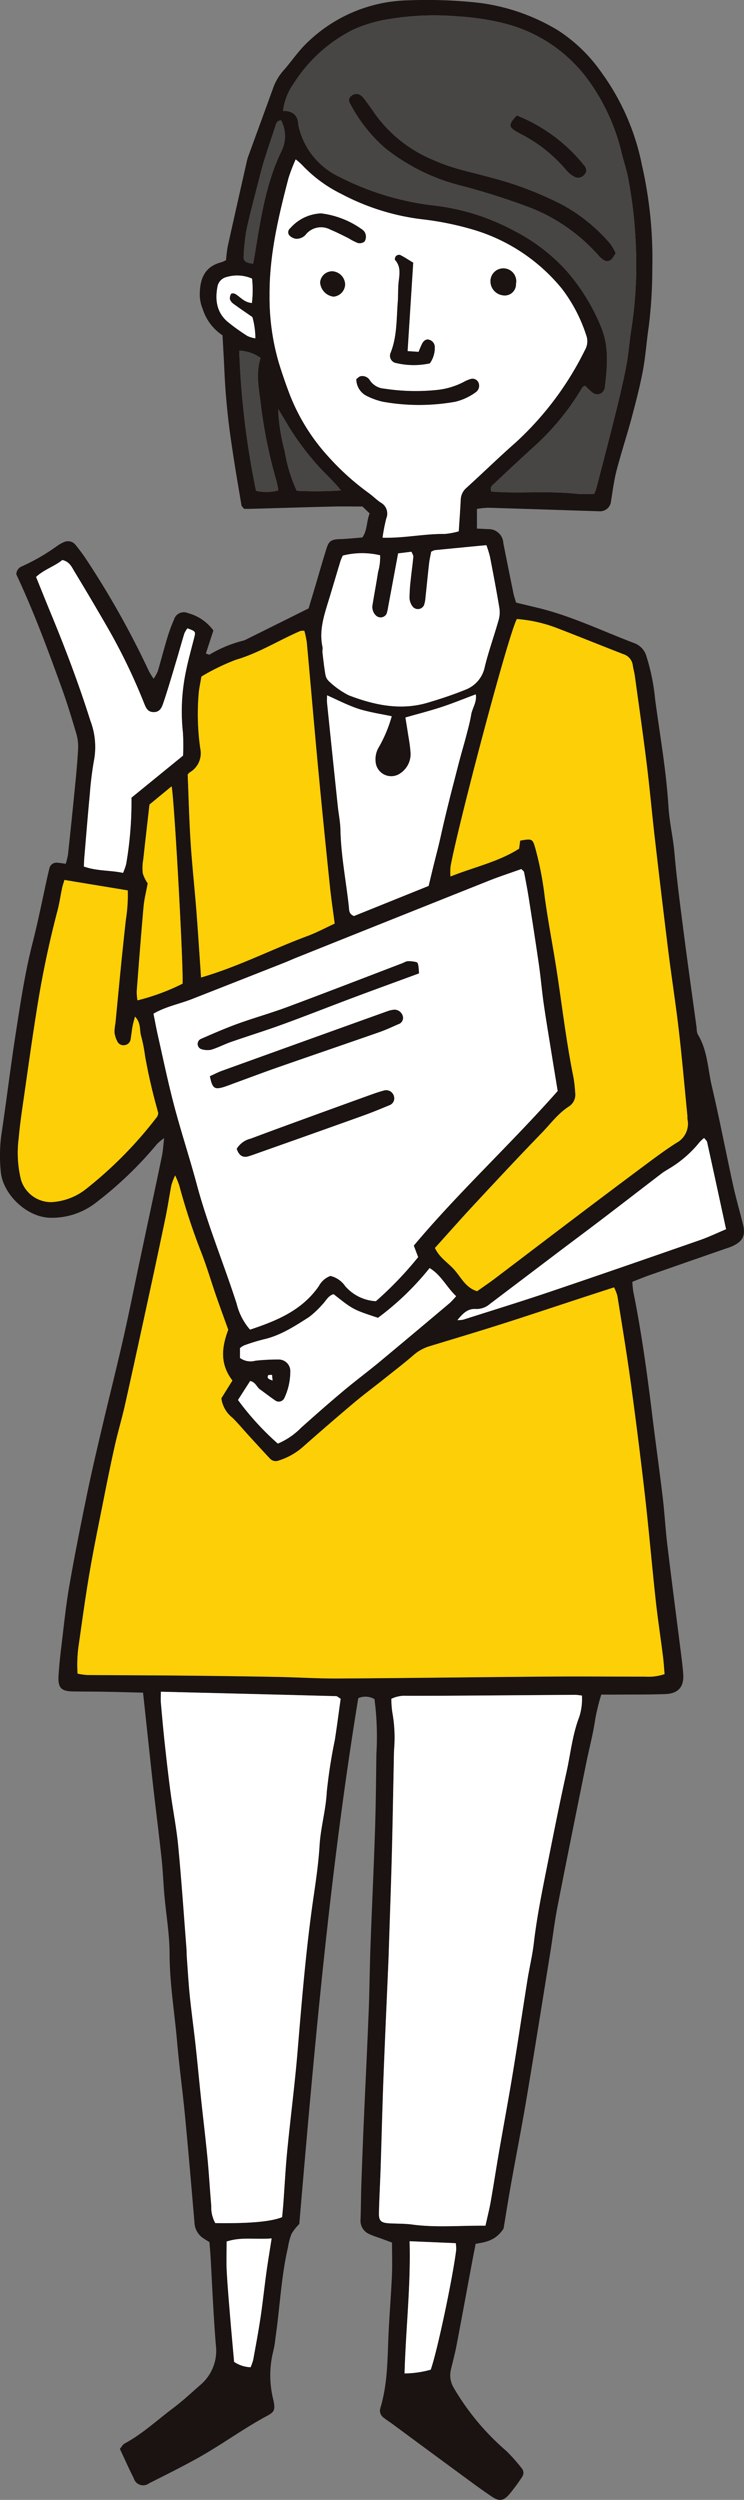 <svg xmlns="http://www.w3.org/2000/svg" width="124.564" height="418.469" viewBox="0 0 124.564 418.469"><rect x="0" y="0" width="124.564" height="418.469" fill="#808080" stroke="none"/><defs><clipPath id="a"><path fill="none" d="M0 0H124.564V418.469H0z"/></clipPath></defs><g clip-path="url(#a)"><path fill="#1a1311" d="M23.958,283.343c-2.36-.059-4.43-.122-6.5-.157-1.734-.031-3.469-.021-5.2-.047-2.032-.029-2.583-.6-2.455-2.677.1-1.64.276-3.28.475-4.913.411-3.355.743-6.725,1.321-10.052.9-5.2,1.944-10.382,3.008-15.554.768-3.729,1.648-7.435,2.518-11.141,1.148-4.888,2.381-9.755,3.493-14.65.975-4.3,1.832-8.618,2.745-12.927q.832-3.94,1.672-7.877c.7-3.3,1.413-6.6,2.086-9.9.17-.838.213-1.7.36-2.935a9.233,9.233,0,0,0-1.175.968,62.8,62.8,0,0,1-10.078,9.71,12.005,12.005,0,0,1-7.672,2.659c-4.115,0-8.164-4.053-8.434-7.807A26.748,26.748,0,0,1,.21,190.08c.839-5.565,1.508-11.155,2.368-16.717.806-5.22,1.576-10.446,2.889-15.578.944-3.689,1.673-7.433,2.5-11.151q.14-.633.3-1.261a1.2,1.2,0,0,1,1.354-.951c.418.021.831.1,1.392.167a12.6,12.6,0,0,0,.373-1.547q.609-5.681,1.172-11.369c.21-2.155.419-4.313.523-6.474a7.769,7.769,0,0,0-.348-2.538c-.74-2.491-1.493-4.983-2.376-7.425-2.327-6.436-4.7-12.854-7.627-19.093a1.47,1.47,0,0,1,.975-1.357,33.258,33.258,0,0,0,5.835-3.382,6.082,6.082,0,0,1,1.126-.638,1.624,1.624,0,0,1,2.069.555c.6.739,1.165,1.5,1.691,2.295a146.267,146.267,0,0,1,10.535,18.79,12.819,12.819,0,0,0,.761,1.208,7.427,7.427,0,0,0,.7-1.266c.541-1.825,1.009-3.672,1.561-5.494a27.965,27.965,0,0,1,1.157-3.167,1.716,1.716,0,0,1,2.338-1.052,7.718,7.718,0,0,1,4.249,2.905q-.63,1.927-1.26,3.856c.328.1.525.234.615.181a20.768,20.768,0,0,1,5.491-2.3,2.326,2.326,0,0,0,.494-.161c3.557-1.766,7.112-3.537,10.6-5.273.424-1.413.8-2.652,1.168-3.892.616-2.068,1.2-4.146,1.85-6.2.391-1.242.859-1.468,2.315-1.51,1.2-.035,2.405-.174,3.667-.27.855-1.206.675-2.669,1.221-4.026l-1.206-1.157c-1.906,0-3.457-.031-5,.007-4.588.113-9.175.255-13.763.384-.34.009-.68,0-1.048,0-.159-.215-.41-.4-.447-.623-.558-3.308-1.13-6.614-1.61-9.934a117.117,117.117,0,0,1-1.212-11.877c-.09-2.159-.225-4.315-.346-6.613a8.251,8.251,0,0,1-3.313-4.392,6.69,6.69,0,0,1-.5-2.267c0-2.381.525-4.785,3.624-5.573a5.238,5.238,0,0,0,.783-.355,22.185,22.185,0,0,1,.27-2.264c1.06-4.806,2.15-9.607,3.235-14.408a6.037,6.037,0,0,1,.225-.748c1.389-3.812,2.789-7.621,4.166-11.438a8.888,8.888,0,0,1,1.712-2.878c1.364-1.555,2.529-3.309,4.024-4.718A24.994,24.994,0,0,1,68.336.054,80.343,80.343,0,0,1,80,.449,33.65,33.65,0,0,1,93.416,5.076a26.224,26.224,0,0,1,7.245,7,39.418,39.418,0,0,1,6.82,15.589,70.249,70.249,0,0,1,1.73,17.272,78.586,78.586,0,0,1-.609,9.846c-.361,2.392-.513,4.82-.955,7.2-.473,2.548-1.133,5.067-1.792,7.576-.592,2.258-1.3,4.483-1.943,6.728-.331,1.16-.677,2.321-.924,3.5-.282,1.347-.462,2.716-.686,4.076a1.835,1.835,0,0,1-1.914,1.722c-6.229-.194-12.457-.408-18.687-.592a13.82,13.82,0,0,0-1.848.2v3.29c.662.034,1.252.053,1.84.093a2.444,2.444,0,0,1,2.576,2.342q.833,4.2,1.691,8.4c.1.5.278.982.444,1.553,1.213.293,2.382.577,3.552.856,5.662,1.352,10.885,3.906,16.292,5.952a3.3,3.3,0,0,1,1.993,2.219,34.47,34.47,0,0,1,1.435,7.1c.8,6.006,1.871,11.979,2.24,18.043.157,2.582.776,5.118,1,7.711.4,4.568,1.008,9.12,1.594,13.67.672,5.229,1.415,10.449,2.128,15.673a2.729,2.729,0,0,0,.167,1.017c1.658,2.674,1.688,5.8,2.376,8.724,1.287,5.48,2.342,11.013,3.547,16.513.481,2.193,1.107,4.353,1.65,6.531.484,1.944.025,2.9-1.786,3.734-.392.18-.813.3-1.222.443Q115,211.27,108.626,213.5c-.891.314-1.762.682-2.756,1.069a15.329,15.329,0,0,0,.148,1.58c1.391,6.881,2.34,13.826,3.189,20.79.554,4.556,1.2,9.1,1.742,13.657.318,2.665.459,5.351.78,8.015.746,6.184,1.556,12.36,2.332,18.539.13,1.031.255,2.064.328,3.1.146,2.115-.829,3.252-3.005,3.329-2.685.1-5.375.066-8.063.087-.851.007-1.7,0-2.65,0a33.282,33.282,0,0,0-1.011,4.109c-.361,2.479-1.019,4.915-1.516,7.375-1.611,7.974-3.232,15.947-4.791,23.931-.5,2.547-.8,5.133-1.213,7.7-1.311,8.121-2.6,16.246-3.959,24.357-.816,4.857-1.771,9.691-2.636,14.539-.47,2.633-.885,5.276-1.235,7.375-1.3,1.985-2.929,2.273-4.675,2.545-.174.9-.34,1.732-.5,2.57-.906,4.849-1.794,9.7-2.721,14.546-.259,1.359-.631,2.7-.945,4.048a4.052,4.052,0,0,0,.515,2.974,41.427,41.427,0,0,0,8.778,10.528,29.428,29.428,0,0,1,2.576,2.9,1.178,1.178,0,0,1,.076,1.46,31.3,31.3,0,0,1-2.151,2.915c-.993,1.129-1.681,1.213-2.941.368-1.655-1.108-3.254-2.3-4.859-3.478q-5.865-4.308-11.715-8.637c-.488-.359-1.01-.677-1.478-1.061a1.438,1.438,0,0,1-.6-1.6c1.262-4.118,1.19-8.38,1.39-12.616.152-3.2.416-6.4.558-9.6.08-1.81.014-3.626.014-5.521l-1.775-.656c-.651-.24-1.323-.433-1.945-.729a2.442,2.442,0,0,1-1.551-2.467c.075-1.817.063-3.639.124-5.458q.171-5.063.386-10.126c.278-6.4.6-12.8.854-19.208.146-3.636.172-7.276.3-10.911.237-6.487.548-12.97.761-19.458.14-4.242.174-8.49.229-12.735a49.693,49.693,0,0,0-.169-8.006c-.062-.414-.1-.833-.142-1.213a3,3,0,0,0-2.723-.161c-4.76,29.1-7.349,58.464-9.872,88.012a9.03,9.03,0,0,0-1.289,1.635,10.273,10.273,0,0,0-.6,2.245c-1.161,4.995-1.355,10.122-2.1,15.175a16.04,16.04,0,0,1-.384,2.3,16.676,16.676,0,0,0,.052,8.19c.293,1.485.219,1.887-1.022,2.552-4.121,2.208-7.875,5.016-11.967,7.264-2.577,1.416-5.209,2.733-7.839,4.051a1.631,1.631,0,0,1-2.564-.843c-.82-1.61-1.55-3.265-2.326-4.915.323-.384.487-.734.761-.881,3-1.61,5.479-3.937,8.175-5.961,1.591-1.191,3.048-2.562,4.546-3.872a7.488,7.488,0,0,0,2.583-6.691c-.406-5.008-.61-10.032-.9-15.049-.041-.689-.108-1.376-.173-2.163-.332-.208-.693-.421-1.039-.656a3.275,3.275,0,0,1-1.464-2.608c-.5-5.868-1-11.738-1.558-17.6-.4-4.223-.985-8.429-1.35-12.655-.425-4.913-1.25-9.781-1.26-14.744-.007-3.274-.58-6.546-.871-9.822-.176-1.984-.241-3.98-.452-5.96-.416-3.874-.907-7.74-1.351-11.611-.306-2.666-.585-5.335-.873-8s-.569-5.307-.891-8.312m87.307-3.117c-.1-1.1-.153-2.039-.271-2.969-.4-3.179-.887-6.349-1.234-9.534-.636-5.854-1.137-11.723-1.805-17.573q-1.077-9.421-2.371-18.817c-.657-4.8-1.455-9.585-2.219-14.373a7.645,7.645,0,0,0-.56-1.452c-1.949.634-3.756,1.218-5.561,1.81-4.443,1.455-8.875,2.942-13.329,4.36-3.961,1.261-7.946,2.449-11.922,3.662a7.28,7.28,0,0,0-2.71,1.469c-1.636,1.415-3.355,2.734-5.048,4.083s-3.431,2.64-5.084,4.034q-4.267,3.6-8.444,7.3a11.2,11.2,0,0,1-4.044,2.27,1.319,1.319,0,0,1-1.444-.3c-1.247-1.323-2.467-2.669-3.694-4.01-.872-.954-1.7-1.955-2.616-2.858a4.955,4.955,0,0,1-1.851-3.254l1.852-2.974c-2.2-2.863-1.732-5.716-.7-8.5-.7-1.957-1.39-3.823-2.041-5.7-.849-2.454-1.575-4.955-2.525-7.368a107.172,107.172,0,0,1-3.641-11.1,15.913,15.913,0,0,0-.681-1.662,11.072,11.072,0,0,0-.623,1.623c-.349,1.778-.6,3.576-.97,5.35q-1.367,6.606-2.808,13.2c-1.319,6.09-2.64,12.179-4,18.26-.51,2.277-1.184,4.518-1.695,6.795-.68,3.032-1.293,6.081-1.9,9.13-.808,4.074-1.65,8.143-2.349,12.237s-1.25,8.219-1.845,12.333a23.1,23.1,0,0,0-.146,4.464,11.911,11.911,0,0,0,1.573.228c5.287.043,10.574.048,15.861.1s10.573.119,15.857.216c3.464.063,6.927.29,10.389.269,11.777-.068,23.553-.232,35.33-.322,5.369-.04,10.739.007,16.109.013a8.166,8.166,0,0,0,3.156-.427M25.7,169.684c.281,1.4.494,2.583.761,3.759.882,3.881,1.688,7.783,2.7,11.628,1.172,4.434,2.614,8.8,3.8,13.226,1.819,6.783,4.524,13.265,6.668,19.938a10.269,10.269,0,0,0,2.234,4.328c4.519-1.5,8.712-3.246,11.506-7.274a3.622,3.622,0,0,1,1.951-1.717,4.18,4.18,0,0,1,2.468,1.7,7.319,7.319,0,0,0,5.144,2.53A59.606,59.606,0,0,0,70,210.428c-.255-.672-.462-1.223-.729-1.928,7.557-9,16.237-16.991,24.089-25.876-.332-2.039-.669-4.083-1-6.128-.452-2.818-.929-5.632-1.336-8.456-.308-2.137-.484-4.293-.791-6.43-.54-3.766-1.127-7.526-1.716-11.284-.228-1.455-.508-2.9-.787-4.346-.027-.141-.21-.252-.443-.512-1.785.639-3.661,1.248-5.488,1.976q-16.046,6.384-32.071,12.817c-.723.29-1.43.619-2.154.9q-7.728,3.048-15.461,6.084c-2.084.818-4.326,1.225-6.426,2.434m61.394-28.977c2-.369,2.08-.309,2.527,1.226a54.784,54.784,0,0,1,1.584,8.141c.536,4.027,1.329,8.02,1.953,12.036.944,6.069,1.637,12.176,2.86,18.2a22.975,22.975,0,0,1,.292,2.58,2.352,2.352,0,0,1-.983,2.279c-1.874,1.183-3.144,2.96-4.641,4.5-3.8,3.914-7.516,7.907-11.231,11.9-2.238,2.405-4.411,4.871-6.627,7.327.765,1.644,2.259,2.5,3.319,3.729,1.1,1.269,1.87,2.951,3.743,3.5.992-.705,2-1.381,2.961-2.11C87.4,210.574,91.94,207.1,96.5,203.655q5.906-4.467,11.841-8.892c1.6-1.189,3.206-2.374,4.883-3.445a3.627,3.627,0,0,0,1.887-3.913c-.04-.256-.015-.521-.041-.779-.469-4.737-.879-9.48-1.429-14.207-.519-4.47-1.221-8.918-1.777-13.384q-1.172-9.41-2.245-18.832c-.477-4.128-.844-8.27-1.354-12.4-.605-4.89-1.307-9.769-1.978-14.65-.082-.6-.256-1.187-.346-1.787a2.241,2.241,0,0,0-1.58-1.864C100.567,108.032,96.8,106.5,93,105.042a23.763,23.763,0,0,0-6.457-1.419c-1.434,2.568-9.863,34.6-11.107,41.431a10.318,10.318,0,0,0-.011,1.664c3.959-1.583,8.034-2.451,11.488-4.657.074-.557.128-.972.179-1.355M81.274,372.569c.33-1.5.651-2.75.874-4.016.483-2.729.9-5.468,1.37-8.2.766-4.432,1.594-8.854,2.324-13.293.858-5.212,1.628-10.439,2.462-15.655.328-2.052.826-4.08,1.064-6.141.54-4.652,1.5-9.225,2.41-13.808.979-4.918,1.956-9.837,3.043-14.731.694-3.122,1-6.332,2.163-9.356a9.793,9.793,0,0,0,.438-3.548c-.5-.052-.839-.119-1.176-.117q-8.845.057-17.69.127c-3.46.023-6.921.042-10.381.038a5.254,5.254,0,0,0-2.654.5,15.951,15.951,0,0,0,.161,2.246,23.848,23.848,0,0,1,.3,6.211c-.038.692-.039,1.387-.053,2.08-.107,5.194-.192,10.388-.328,15.581-.131,5.018-.315,10.033-.476,15.05-.03.953-.055,1.906-.1,2.859-.276,6.484-.577,12.967-.825,19.452-.192,5.019-.309,10.041-.474,15.061-.082,2.506-.227,5.01-.283,7.516-.029,1.324.337,1.655,1.692,1.738,1.3.079,2.608.036,3.891.208,3.979.536,7.956.15,12.241.194M76.8,88.938c.116-1.825.244-3.541.328-5.26a2.737,2.737,0,0,1,.967-2.028c2.757-2.5,5.421-5.108,8.216-7.567a52.215,52.215,0,0,0,11.617-15.5,2.926,2.926,0,0,0,.2-2.5A25.9,25.9,0,0,0,94.049,48.3a30.237,30.237,0,0,0-14.43-9.733,50.559,50.559,0,0,0-9.145-1.88,38.76,38.76,0,0,1-13.288-4.205,22.9,22.9,0,0,1-6.648-4.907,12.729,12.729,0,0,0-1.027-.9,30.58,30.58,0,0,0-1.189,3.091c-1.689,6.448-3.23,12.908-3.184,19.655A39.063,39.063,0,0,0,46.679,60.7c.507,1.655,1.07,3.294,1.675,4.915A33.32,33.32,0,0,0,54.95,76.4a42.6,42.6,0,0,0,6.734,6.086c.7.5,1.318,1.13,2.03,1.619a2.1,2.1,0,0,1,.97,2.656A28.863,28.863,0,0,0,64.053,90c3.553.111,6.954-.665,10.392-.623a12.427,12.427,0,0,0,2.359-.439M26.94,283.188c0,.86-.039,1.377.007,1.886.2,2.243.4,4.484.64,6.722.3,2.747.61,5.494.975,8.232.4,3,1,5.979,1.287,8.989.544,5.686.928,11.387,1.374,17.083.04.519.029,1.04.066,1.559.156,2.158.277,4.319.5,6.469.281,2.755.664,5.5.966,8.252.321,2.923.589,5.852.9,8.776.356,3.355.765,6.7,1.088,10.062.258,2.672.407,5.355.639,8.031a5.437,5.437,0,0,0,.668,2.879c5.707.086,9.322-.234,11.188-1,.067-.741.148-1.512.2-2.287.217-2.936.362-5.879.65-8.809.539-5.517,1.26-11.016,1.722-16.539.721-8.628,1.419-17.255,2.665-25.829.423-2.907.848-5.825,1.027-8.752.184-3.027,1.052-5.933,1.208-8.977a86.068,86.068,0,0,1,1.353-8.708c.355-2.289.652-4.587.973-6.867-.341-.2-.553-.432-.771-.437-9.687-.257-19.375-.495-29.322-.741M99.481,82.666a8.41,8.41,0,0,0,.348-.871c1.062-4.108,2.143-8.211,3.164-12.328.666-2.685,1.312-5.379,1.839-8.095.379-1.952.523-3.948.817-5.918a70.441,70.441,0,0,0,.794-14.5,76.462,76.462,0,0,0-1.315-11.343c-.283-1.353-.723-2.672-1.057-4.015a33.951,33.951,0,0,0-5.133-11.544,24.872,24.872,0,0,0-14.1-10.028,41.237,41.237,0,0,0-8.178-1.28,46.323,46.323,0,0,0-11.641.469A22.761,22.761,0,0,0,59.089,4.99a25,25,0,0,0-9.9,8.972,9.911,9.911,0,0,0-1.794,4.6c1.691-.015,2.518.794,2.558,2.374a1.153,1.153,0,0,0,.054.254,12.414,12.414,0,0,0,6.782,8.4,46.627,46.627,0,0,0,15.825,4.807A36.962,36.962,0,0,1,85.93,38.551a30.641,30.641,0,0,1,8.856,6.718,33.378,33.378,0,0,1,5.847,9.457c1.391,3.365,1.035,6.783.618,10.23a1.048,1.048,0,0,1-.084.246,1.249,1.249,0,0,1-1.928.546c-.467-.353-.869-.79-1.3-1.184-.166.107-.367.167-.444.3a42.283,42.283,0,0,1-8.2,10q-3.265,2.975-6.469,6.013c-.346.325-.881.625-.554,1.421.873.04,1.812.105,2.75.12,3.895.065,7.8-.181,11.685.256a22.7,22.7,0,0,0,2.772-.009m-68.056,47c.165,3.949.255,7.665.495,11.37.246,3.8.663,7.586.96,11.381.286,3.671.516,7.347.783,11.205,6.286-1.823,11.9-4.755,17.8-6.938,1.526-.564,2.972-1.346,4.57-2.082-.281-2.162-.592-4.2-.8-6.255-.675-6.541-1.341-13.083-1.956-19.63-.665-7.061-1.263-14.128-1.911-21.19a16.33,16.33,0,0,0-.412-1.941,2.485,2.485,0,0,0-.662.039c-3.632,1.559-6.982,3.712-10.839,4.832a36.912,36.912,0,0,0-5.726,2.789c-.146.874-.348,1.792-.448,2.722a40.873,40.873,0,0,0,.254,9.317,3.7,3.7,0,0,1-1.753,4,1.888,1.888,0,0,0-.353.376M10.788,147.3c-.162.551-.308.949-.394,1.359-.267,1.269-.442,2.563-.776,3.812a165.959,165.959,0,0,0-3.488,16.756c-.736,4.613-1.382,9.24-2.042,13.864-.355,2.482-.741,4.966-.958,7.461a18.777,18.777,0,0,0,.394,6.961,5.262,5.262,0,0,0,5.035,3.714,10.213,10.213,0,0,0,5.958-2.29,67.867,67.867,0,0,0,11.791-12.013,2.027,2.027,0,0,0,.187-.58c-.268-1.006-.572-2.086-.844-3.176s-.527-2.188-.763-3.288c-.218-1.016-.406-2.039-.6-3.06a25.56,25.56,0,0,0-.642-3.312c-.331-1,.02-2.23-1.053-3.335-.183.742-.327,1.205-.41,1.681-.12.68-.186,1.371-.3,2.055a1.165,1.165,0,0,1-1,1.045,1.135,1.135,0,0,1-1.272-.684,4.319,4.319,0,0,1-.449-1.439,8.685,8.685,0,0,1,.159-1.546c.328-3.357.642-6.716.978-10.071.241-2.409.5-4.815.763-7.221a26.027,26.027,0,0,0,.324-4.944l-10.6-1.748M57.395,93a9.067,9.067,0,0,0-.392.929c-.679,2.233-1.329,4.475-2.017,6.706-.763,2.479-1.566,4.945-1,7.6.071.332-.027.7.012,1.038.14,1.2.272,2.409.478,3.6A1.933,1.933,0,0,0,55.027,114a13.878,13.878,0,0,0,3.369,2.4c4.263,1.63,8.662,2.578,13.212,1.23,2.154-.639,4.3-1.35,6.375-2.194a5.17,5.17,0,0,0,3.176-3.819c.637-2.6,1.551-5.137,2.287-7.718a4.745,4.745,0,0,0,.17-2.01c-.478-2.9-1.031-5.794-1.589-8.683a18.434,18.434,0,0,0-.6-1.939c-2.994.289-5.824.558-8.652.84a2.42,2.42,0,0,0-.585.27c-.11.6-.271,1.265-.349,1.942-.218,1.893-.4,3.79-.6,5.684a5.313,5.313,0,0,1-.233,1.268,1.13,1.13,0,0,1-1.913.288,2.548,2.548,0,0,1-.537-1.383,26.176,26.176,0,0,1,.2-3.106c.129-1.291.318-2.576.439-3.868.021-.221-.164-.461-.308-.835l-2.235.277c-.569,3.061-1.106,5.951-1.646,8.84a7.417,7.417,0,0,1-.279,1.261,1.131,1.131,0,0,1-1.762.325,1.973,1.973,0,0,1-.586-1.9c.285-1.8.633-3.582.906-5.381a9.216,9.216,0,0,0,.349-2.829A13.105,13.105,0,0,0,57.395,93M65.583,119.9a56.991,56.991,0,0,1-5.57-1.238,57.227,57.227,0,0,1-5.259-2.27c0,.471-.037.9.005,1.311q.89,8.65,1.8,17.3c.136,1.29.41,2.575.436,3.866.09,4.34.944,8.593,1.409,12.889.057.539-.024,1.25.859,1.581l12.494-5.039c.277-1.149.552-2.32.841-3.488s.6-2.347.883-3.525c.3-1.263.573-2.533.87-3.8q.415-1.767.856-3.527c.294-1.175.6-2.347.9-3.52s.6-2.343.91-3.511c.336-1.252.708-2.494,1.033-3.748.3-1.17.63-2.339.823-3.528.181-1.122,1-2.131.772-3.416-2.03.758-3.867,1.511-5.748,2.129-1.95.64-3.943,1.147-6.022,1.742.128.8.256,1.555.37,2.312.166,1.111.391,2.219.469,3.337a3.862,3.862,0,0,1-1.6,3.626,2.63,2.63,0,0,1-4.241-1.882,3.942,3.942,0,0,1,.577-2.479,22.789,22.789,0,0,0,2.128-5.119m-34.2-14.714a4.066,4.066,0,0,0-.514.851c-.46,1.487-.867,2.99-1.315,4.482-.719,2.393-1.41,4.8-2.212,7.163-.231.682-.533,1.5-1.546,1.533-1.138.034-1.4-.808-1.732-1.621a98.421,98.421,0,0,0-6.1-12.6q-2.732-4.713-5.544-9.377c-.43-.708-.776-1.58-1.989-1.867-1.255,1.042-3.022,1.568-4.393,2.831.815,2.01,1.579,3.933,2.369,5.842,2.48,5.99,4.779,12.043,6.727,18.23A12.351,12.351,0,0,1,15.792,127a55.715,55.715,0,0,0-.749,5.893c-.337,3.527-.619,7.061-.919,10.591-.042.5-.054,1-.084,1.563,2.18.785,4.356.6,6.556,1.068a9.129,9.129,0,0,0,.533-1.524,61.81,61.81,0,0,0,.88-11.065l8.633-7.037a35.69,35.69,0,0,0-.023-3.9,32.668,32.668,0,0,1,.474-10.055c.386-1.945.925-3.861,1.416-5.785.26-1.025.251-1.062-1.126-1.563M46.513,241.65a12.018,12.018,0,0,0,3.913-2.675c2.325-2.077,4.667-4.137,7.055-6.141,1.989-1.67,4.077-3.221,6.077-4.878q5.9-4.892,11.746-9.848a13.111,13.111,0,0,0,1.062-1.135c-1.619-1.524-2.478-3.516-4.44-4.705a46.637,46.637,0,0,1-8.644,8.328c-4.161-1.372-4.161-1.372-7.426-3.963-.918.251-1.27,1.122-1.875,1.719a15,15,0,0,1-2.251,2.12c-2.4,1.53-4.8,3.107-7.655,3.742a32.067,32.067,0,0,0-3.218,1,3.294,3.294,0,0,0-.672.444v1.648a3.007,3.007,0,0,0,2.588.455,35.5,35.5,0,0,1,3.883-.2,1.954,1.954,0,0,1,1.949,1.761,10.493,10.493,0,0,1-1.027,4.77,1.042,1.042,0,0,1-1.363.423c-.932-.614-1.807-1.314-2.717-1.963-.536-.382-.7-1.19-1.617-1.387-.694,1.083-1.38,2.155-2.034,3.176a46.2,46.2,0,0,0,6.665,7.3m71.374-51.155a5.923,5.923,0,0,0-.77.715,19.072,19.072,0,0,1-5.285,4.532c-.366.232-.743.449-1.086.712-3.293,2.521-6.574,5.059-9.871,7.574-2.478,1.889-4.981,3.747-7.465,5.626q-5.693,4.3-11.379,8.618a3.423,3.423,0,0,1-2.379.853c-1.332-.093-2.152.73-3.075,1.864a5.75,5.75,0,0,0,.991-.088c4.863-1.553,9.742-3.055,14.576-4.69,8.359-2.826,16.695-5.722,25.028-8.622,1.447-.5,2.836-1.173,4.386-1.822-1.076-4.968-2.113-9.778-3.172-14.585-.049-.224-.288-.4-.5-.687m-89.15-58.866-3.707,3.051c-.365,3.2-.715,6.2-1.04,9.2a7.669,7.669,0,0,0-.078,2.318,6.136,6.136,0,0,0,.817,1.673c-.276,1.522-.582,2.692-.687,3.878-.421,4.732-.785,9.469-1.149,14.206a9.62,9.62,0,0,0,.125,1.5,36.117,36.117,0,0,0,7.545-2.789c.18-2.494-1.337-30.323-1.825-33.036M68.577,375.172c.212,7.552-.644,14.731-.842,22.128a16.663,16.663,0,0,0,4.373-.627c1.015-2.752,3.649-15.116,4.266-20.046A6.454,6.454,0,0,0,76.3,375.5l-7.726-.328m-30.629.043c0,1.836-.066,3.389.015,4.935.133,2.5.352,5,.557,7.5.212,2.571.451,5.139.679,7.716a5.252,5.252,0,0,0,2.756.9,8.479,8.479,0,0,0,.437-1.25c.432-2.378.878-4.756,1.235-7.146.37-2.474.626-4.965.968-7.444.254-1.849.565-3.691.881-5.725-2.593.233-5.009-.3-7.527.523M46.6,82.086a14.642,14.642,0,0,0-.308-1.546,81.384,81.384,0,0,1-2.7-13.453c-.325-2.391-.728-4.769.031-7.171a6.674,6.674,0,0,0-3.569-1.228,139.765,139.765,0,0,0,2.814,23.47,7.64,7.64,0,0,0,3.734-.072m-.031-13.632a31.983,31.983,0,0,0,1.1,7.1,25.468,25.468,0,0,0,2.01,6.6,62.041,62.041,0,0,0,7.413-.062c-1.358-1.672-2.7-2.845-3.885-4.162a48.229,48.229,0,0,1-3.539-4.481c-1.025-1.457-1.89-3.025-3.1-4.988M42.388,44.148c.1-.557.169-.967.239-1.377,1-5.971,1.834-12,4.519-17.522a5.654,5.654,0,0,0-.088-5.109c-.768.063-.835.63-.995,1.111-.6,1.8-1.2,3.6-1.775,5.413-.238.741-.446,1.493-.638,2.248-.81,3.184-1.673,6.359-2.387,9.566a36.484,36.484,0,0,0-.468,4.37c-.091.935.512,1.178,1.593,1.3m-.192,2.5a6.155,6.155,0,0,0-4.2-.278,2.009,2.009,0,0,0-1.571,1.556c-.445,2.239-.167,4.344,1.66,5.923a33.413,33.413,0,0,0,3.363,2.412,5.143,5.143,0,0,0,1.305.381,13.7,13.7,0,0,0-.5-3.557c-1.166-.812-2.169-1.486-3.141-2.2a1.621,1.621,0,0,1-.625-.782,1.337,1.337,0,0,1,.218-.923c.062-.1.508-.082.691.027.849.509,1.479,1.414,2.77,1.52a17.454,17.454,0,0,0,.027-4.076m3.437,184.447c-.035-.366-.063-.655-.09-.944-.223.022-.6-.027-.646.077-.264.551.2.656.736.867"/><path fill="#fccf06" d="M110.251,264.823a8.166,8.166,0,0,1-3.156.427c-5.369-.007-10.74-.053-16.108-.013-11.777.09-23.554.254-35.33.322-3.463.021-6.926-.206-10.389-.27q-7.929-.143-15.858-.215c-5.287-.049-10.574-.053-15.861-.1a11.752,11.752,0,0,1-1.572-.229,23.006,23.006,0,0,1,.146-4.463c.595-4.114,1.146-8.237,1.844-12.333s1.541-8.163,2.35-12.237c.6-3.049,1.218-6.1,1.9-9.13.51-2.277,1.184-4.518,1.694-6.795,1.362-6.081,2.681-12.171,4-18.26q1.429-6.593,2.808-13.2c.367-1.774.621-3.572.969-5.35a11.1,11.1,0,0,1,.624-1.623,16.3,16.3,0,0,1,.681,1.662,107.166,107.166,0,0,0,3.64,11.1c.95,2.413,1.676,4.914,2.526,7.368.65,1.878,1.338,3.744,2.04,5.7-1.034,2.786-1.5,5.639.7,8.5l-1.853,2.974a4.959,4.959,0,0,0,1.851,3.254c.921.9,1.745,1.9,2.616,2.858,1.227,1.341,2.448,2.687,3.694,4.01a1.319,1.319,0,0,0,1.444.3,11.165,11.165,0,0,0,4.044-2.271q4.181-3.7,8.445-7.3c1.652-1.394,3.391-2.686,5.083-4.034s3.412-2.668,5.049-4.083a7.245,7.245,0,0,1,2.709-1.469c3.977-1.213,7.961-2.4,11.923-3.662,4.454-1.418,8.886-2.905,13.328-4.36,1.805-.591,3.613-1.176,5.562-1.81a7.691,7.691,0,0,1,.56,1.452c.763,4.787,1.56,9.571,2.218,14.373q1.286,9.395,2.371,18.817c.669,5.85,1.17,11.718,1.806,17.573.346,3.185.83,6.355,1.232,9.534.118.93.173,1.868.271,2.969" transform="translate(1.014 15.403)"/><path fill="#fff" d="M23.684,158.3c2.1-1.209,4.342-1.615,6.426-2.434q7.732-3.035,15.46-6.084c.725-.285,1.431-.615,2.155-.9q16.031-6.417,32.07-12.817c1.828-.728,3.7-1.337,5.488-1.976.233.26.417.371.444.512.279,1.445.559,2.891.787,4.346.589,3.758,1.175,7.519,1.716,11.284.307,2.137.482,4.293.79,6.43.408,2.824.884,5.638,1.336,8.456.329,2.045.666,4.089,1,6.128-7.852,8.884-16.532,16.871-24.089,25.876.266.705.474,1.256.728,1.928a59.519,59.519,0,0,1-7.073,7.376,7.324,7.324,0,0,1-5.145-2.53,4.175,4.175,0,0,0-2.467-1.7,3.622,3.622,0,0,0-1.951,1.717c-2.794,4.028-6.988,5.778-11.507,7.274a10.26,10.26,0,0,1-2.233-4.328c-2.144-6.672-4.849-13.155-6.668-19.938-1.188-4.43-2.629-8.792-3.8-13.226-1.017-3.845-1.822-7.747-2.7-11.628-.267-1.176-.481-2.364-.761-3.759m44.453-6.749c-.08-1.4-.139-1.8-.446-1.883a5.476,5.476,0,0,0-1.483-.152,2.432,2.432,0,0,0-.715.286c-6.454,2.465-12.9,4.962-19.37,7.374-2.749,1.024-5.584,1.816-8.343,2.815-2.108.765-4.166,1.672-6.225,2.567a.928.928,0,0,0,.037,1.633,3.251,3.251,0,0,0,1.724.145c1.15-.343,2.228-.92,3.365-1.316,2.852-.994,5.741-1.883,8.577-2.918,3.968-1.448,7.9-3,11.852-4.486,3.632-1.362,7.28-2.685,11.027-4.065M33.127,168.765c.41,2,.752,2.262,2.21,1.839.664-.192,1.307-.459,1.957-.7,2.44-.89,4.869-1.81,7.32-2.666,5.638-1.969,11.292-3.9,16.93-5.868,1.061-.371,2.083-.855,3.113-1.307a1.109,1.109,0,0,0,.806-1.189,1.477,1.477,0,0,0-1.435-1.249,4.663,4.663,0,0,0-1.253.29q-13.821,4.964-27.633,9.951c-.642.231-1.251.553-2.015.9m4.5,12.156c.367,1.084.983,1.547,2.018,1.231.576-.176,1.14-.388,1.708-.59q8.653-3.073,17.3-6.155c1.537-.551,3.05-1.171,4.558-1.8a1.213,1.213,0,0,0,.738-1.478,1.343,1.343,0,0,0-1.577-.994c-.834.216-1.651.5-2.463.794q-5.357,1.93-10.706,3.883c-3.078,1.124-6.156,2.244-9.221,3.4a3.74,3.74,0,0,0-2.354,1.707" transform="translate(2.011 11.387)"/><path fill="#fccf06" d="M81.389,132.595c-.051.383-.105.8-.179,1.355-3.454,2.206-7.529,3.074-11.488,4.657a10.3,10.3,0,0,1,.011-1.663c1.243-6.834,9.672-38.864,11.107-41.432A23.763,23.763,0,0,1,87.3,96.93c3.8,1.457,7.568,2.991,11.361,4.466a2.244,2.244,0,0,1,1.58,1.865c.09.6.263,1.186.346,1.786.67,4.882,1.372,9.76,1.978,14.65.51,4.125.877,8.267,1.353,12.4q1.087,9.421,2.246,18.832c.557,4.466,1.257,8.914,1.777,13.384.549,4.727.96,9.47,1.429,14.207.025.259,0,.524.04.779a3.627,3.627,0,0,1-1.886,3.914c-1.677,1.07-3.285,2.254-4.883,3.444q-5.94,4.42-11.841,8.892c-4.558,3.447-9.1,6.919-13.653,10.368-.965.729-1.969,1.406-2.962,2.11-1.873-.55-2.645-2.233-3.742-3.5-1.061-1.229-2.554-2.085-3.319-3.729,2.215-2.454,4.389-4.921,6.627-7.326,3.715-3.994,7.434-7.986,11.231-11.9,1.5-1.543,2.768-3.32,4.641-4.5a2.355,2.355,0,0,0,.983-2.279,22.974,22.974,0,0,0-.292-2.58c-1.223-6.027-1.916-12.134-2.86-18.2-.624-4.016-1.417-8.009-1.954-12.036a54.784,54.784,0,0,0-1.583-8.141c-.447-1.535-.529-1.595-2.527-1.226" transform="translate(5.7 8.112)"/><path fill="#fff" d="M76.306,350.36c-4.285-.044-8.262.342-12.24-.194-1.283-.173-2.594-.129-3.891-.208-1.355-.084-1.722-.414-1.692-1.738.055-2.506.2-5.01.282-7.516.165-5.02.283-10.042.474-15.061.247-6.485.549-12.968.825-19.452.04-.953.065-1.906.1-2.859.161-5.017.344-10.032.475-15.05.136-5.192.22-10.387.329-15.581.014-.693.015-1.388.052-2.08a23.847,23.847,0,0,0-.3-6.211,15.8,15.8,0,0,1-.162-2.246,5.256,5.256,0,0,1,2.655-.5c3.46,0,6.92-.015,10.379-.038q8.845-.059,17.69-.127c.337,0,.675.065,1.176.117a9.77,9.77,0,0,1-.438,3.548c-1.163,3.025-1.469,6.234-2.162,9.356-1.087,4.894-2.066,9.813-3.044,14.731-.911,4.583-1.869,9.156-2.409,13.808-.24,2.06-.737,4.089-1.064,6.141-.833,5.216-1.6,10.443-2.463,15.655-.73,4.438-1.558,8.861-2.324,13.293-.472,2.731-.887,5.47-1.369,8.2-.223,1.266-.545,2.516-.876,4.016" transform="translate(4.967 22.208)"/><path fill="#fff" d="M73.271,86.85a12.428,12.428,0,0,1-2.359.439c-3.438-.042-6.839.733-10.393.623a28.86,28.86,0,0,1,.631-3.236,2.1,2.1,0,0,0-.97-2.656c-.712-.488-1.327-1.116-2.03-1.619a42.557,42.557,0,0,1-6.734-6.086,33.32,33.32,0,0,1-6.6-10.792c-.605-1.621-1.168-3.26-1.675-4.915A39.063,39.063,0,0,1,41.6,47.337c-.046-6.746,1.5-13.208,3.184-19.655a30.692,30.692,0,0,1,1.189-3.092,12.929,12.929,0,0,1,1.027.9A22.918,22.918,0,0,0,53.653,30.4,38.76,38.76,0,0,0,66.941,34.6a50.559,50.559,0,0,1,9.145,1.88,30.237,30.237,0,0,1,14.43,9.733A25.842,25.842,0,0,1,94.6,54a2.922,2.922,0,0,1-.2,2.5,52.233,52.233,0,0,1-11.617,15.5c-2.795,2.458-5.459,5.066-8.216,7.567A2.733,2.733,0,0,0,73.6,81.59c-.084,1.719-.212,3.435-.328,5.26M65.648,41.888c-.86-.52-1.5-.946-2.186-1.292a.777.777,0,0,0-.686.171c-.145.14-.259.561-.168.662,1.008,1.113.751,2.388.6,3.69-.127,1.114-.058,2.25-.146,3.371-.223,2.834-.106,5.713-1.178,8.439A1.242,1.242,0,0,0,62.86,58.7a12.8,12.8,0,0,0,5.573.041,4.48,4.48,0,0,0,.826-2.774,1.266,1.266,0,0,0-.885-1.161c-.439-.2-.948.068-1.239.647-.217.433-.388.887-.591,1.359l-1.836-.12c.317-4.982.622-9.782.941-14.8M56.121,61.374a3.15,3.15,0,0,0,1.556,2.713,11.645,11.645,0,0,0,2.89,1.07,34.4,34.4,0,0,0,12.132,0,9.676,9.676,0,0,0,3.49-1.647,1.327,1.327,0,0,0,.345-1.633,1.091,1.091,0,0,0-1.326-.508,6.229,6.229,0,0,0-1.176.515,12.49,12.49,0,0,1-4.45,1.308,34.559,34.559,0,0,1-8.791-.226A3.139,3.139,0,0,1,58.4,61.594a1.474,1.474,0,0,0-1.563-.7c-.272.059-.5.328-.718.481M50.257,33.634a7.265,7.265,0,0,0-5.208,2.5.834.834,0,0,0-.157,1.162,1.975,1.975,0,0,0,1.06.58,2.025,2.025,0,0,0,1.805-.82,3.293,3.293,0,0,1,4.015-.708c1.029.423,2.02.934,3.019,1.426a10.49,10.49,0,0,0,1.591.822,1.312,1.312,0,0,0,1.128-.259,1.57,1.57,0,0,0,.173-1.167,1.384,1.384,0,0,0-.562-.82,14.887,14.887,0,0,0-6.864-2.71m32.6,11.793a2.16,2.16,0,1,0-4.269-.591,2.374,2.374,0,0,0,2.059,2.506,1.875,1.875,0,0,0,2.21-1.915m-30.694-2.1a2.033,2.033,0,0,0-2.095,1.836,2.562,2.562,0,0,0,2.25,2.4,2.124,2.124,0,0,0,1.932-2.041,2.283,2.283,0,0,0-2.087-2.2" transform="translate(3.533 2.088)"/><path fill="#fff" d="M24.832,261.02c9.948.246,19.635.484,29.322.741.218.007.431.238.771.437-.321,2.279-.617,4.577-.972,6.866a85.769,85.769,0,0,0-1.354,8.708c-.154,3.043-1.023,5.95-1.208,8.977-.179,2.927-.6,5.846-1.027,8.752-1.245,8.574-1.943,17.2-2.665,25.829-.462,5.522-1.183,11.022-1.722,16.539-.288,2.929-.433,5.873-.649,8.809-.057.775-.138,1.546-.205,2.288-1.866.761-5.48,1.081-11.188.995a5.434,5.434,0,0,1-.668-2.879c-.232-2.675-.381-5.358-.638-8.031-.324-3.358-.733-6.707-1.089-10.062-.31-2.924-.577-5.853-.9-8.776-.3-2.752-.686-5.5-.967-8.251-.219-2.151-.34-4.313-.5-6.471-.037-.519-.026-1.04-.066-1.559-.446-5.7-.83-11.4-1.374-17.083-.288-3.01-.885-5.988-1.287-8.988-.366-2.739-.676-5.487-.975-8.234-.243-2.238-.442-4.48-.64-6.722-.044-.509-.007-1.025-.007-1.886" transform="translate(2.108 22.168)"/><path fill="#474645" d="M95.77,82.464A22.683,22.683,0,0,1,93,82.472c-3.889-.438-7.79-.191-11.685-.256-.94-.015-1.877-.081-2.75-.12-.327-.8.208-1.1.554-1.422q3.212-3.029,6.469-6.012a42.283,42.283,0,0,0,8.2-10c.076-.132.278-.191.444-.3a17.371,17.371,0,0,0,1.3,1.184A1.249,1.249,0,0,0,97.458,65a1.04,1.04,0,0,0,.084-.245c.417-3.447.772-6.865-.619-10.231a33.369,33.369,0,0,0-5.846-9.456,30.641,30.641,0,0,0-8.856-6.718,36.919,36.919,0,0,0-13.314-4.157,46.628,46.628,0,0,1-15.825-4.808A12.409,12.409,0,0,1,46.3,20.988a1.166,1.166,0,0,1-.054-.254c-.04-1.58-.867-2.389-2.558-2.374a9.92,9.92,0,0,1,1.794-4.6,25,25,0,0,1,9.9-8.971A22.786,22.786,0,0,1,61.311,3.01a46.384,46.384,0,0,1,11.642-.47,41.316,41.316,0,0,1,8.178,1.28,24.878,24.878,0,0,1,14.1,10.029,33.972,33.972,0,0,1,5.133,11.544c.333,1.343.772,2.662,1.057,4.015a76.447,76.447,0,0,1,1.315,11.342,70.448,70.448,0,0,1-.794,14.5c-.294,1.97-.438,3.966-.817,5.918-.527,2.714-1.173,5.409-1.839,8.095-1.021,4.117-2.1,8.221-3.164,12.327a8.466,8.466,0,0,1-.349.872m3.59-40.286a8.741,8.741,0,0,0-.879-1.554,28.542,28.542,0,0,0-8-6.522,57.537,57.537,0,0,0-12.091-4.6c-3.164-.881-6.411-1.5-9.422-2.864a22.622,22.622,0,0,1-9.855-7.754c-.58-.859-1.193-1.7-1.818-2.527a2.385,2.385,0,0,0-.745-.7,1.271,1.271,0,0,0-1.446.213.85.85,0,0,0-.231,1.153,25.477,25.477,0,0,0,5.859,7.529A33.262,33.262,0,0,0,72.9,30.727a115.37,115.37,0,0,1,12.588,4,29.857,29.857,0,0,1,10.9,7.723,4.445,4.445,0,0,0,.95.858,1.013,1.013,0,0,0,1.4-.193,10.723,10.723,0,0,0,.621-.934M82.807,19.123c-1.4,1.523-1.388,1.886-.078,2.685.221.135.455.251.68.38a24.468,24.468,0,0,1,7.669,6.071,4.847,4.847,0,0,0,1.387,1.134,1.33,1.33,0,0,0,1.641-.336c.45-.495.458-.988-.062-1.624a27.508,27.508,0,0,0-11.238-8.309" transform="translate(3.71 .202)"/><path fill="#fccf06" d="M28.965,121.4a1.915,1.915,0,0,1,.352-.376,3.707,3.707,0,0,0,1.754-4,40.872,40.872,0,0,1-.255-9.317c.1-.929.3-1.848.449-2.721a36.767,36.767,0,0,1,5.726-2.789c3.857-1.122,7.207-3.274,10.839-4.833a2.5,2.5,0,0,1,.662-.038,16.072,16.072,0,0,1,.411,1.941c.648,7.062,1.247,14.129,1.911,21.189q.926,9.821,1.957,19.63c.212,2.052.522,4.093.8,6.255-1.6.736-3.043,1.519-4.568,2.083-5.9,2.182-11.519,5.115-17.8,6.938-.268-3.858-.5-7.534-.783-11.205-.3-3.8-.715-7.583-.961-11.381-.24-3.706-.328-7.421-.494-11.37" transform="translate(2.46 8.265)"/><path fill="#fccf06" d="M10.554,135.769l10.6,1.748a25.939,25.939,0,0,1-.323,4.944c-.26,2.406-.522,4.812-.763,7.22-.335,3.357-.65,6.715-.978,10.071a8.608,8.608,0,0,0-.159,1.547,4.3,4.3,0,0,0,.449,1.439,1.136,1.136,0,0,0,1.272.684,1.166,1.166,0,0,0,1-1.046c.111-.682.176-1.374.3-2.055.084-.474.226-.937.41-1.679,1.073,1.1.721,2.334,1.053,3.335a25.558,25.558,0,0,1,.641,3.312c.192,1.021.381,2.043.6,3.058q.355,1.652.764,3.289c.272,1.089.576,2.17.844,3.175a2.049,2.049,0,0,1-.187.582,67.9,67.9,0,0,1-11.791,12.013,10.216,10.216,0,0,1-5.958,2.29,5.263,5.263,0,0,1-5.035-3.714,18.755,18.755,0,0,1-.394-6.961c.217-2.5.6-4.979.957-7.462.661-4.624,1.306-9.251,2.042-13.863a165.9,165.9,0,0,1,3.489-16.756c.334-1.251.509-2.543.776-3.812.086-.411.232-.809.394-1.359" transform="translate(.234 11.531)"/><path fill="#fff" d="M53.184,85.859a13.105,13.105,0,0,1,6.243-.053,9.183,9.183,0,0,1-.349,2.829c-.273,1.8-.621,3.586-.906,5.381a1.973,1.973,0,0,0,.586,1.9,1.131,1.131,0,0,0,1.762-.325,7.524,7.524,0,0,0,.28-1.261c.54-2.889,1.076-5.779,1.645-8.84l2.235-.277c.144.373.329.614.308.835-.122,1.292-.309,2.577-.439,3.868a26.18,26.18,0,0,0-.2,3.106,2.548,2.548,0,0,0,.537,1.383,1.13,1.13,0,0,0,1.913-.288,5.313,5.313,0,0,0,.234-1.268c.206-1.894.385-3.791.6-5.684.078-.677.24-1.345.349-1.942a2.4,2.4,0,0,1,.586-.27c2.827-.282,5.657-.551,8.652-.84a18.423,18.423,0,0,1,.6,1.939c.56,2.889,1.111,5.779,1.589,8.683a4.745,4.745,0,0,1-.17,2.01c-.736,2.581-1.649,5.115-2.287,7.718a5.17,5.17,0,0,1-3.176,3.819c-2.08.844-4.221,1.555-6.375,2.194-4.55,1.347-8.95.4-13.212-1.23a13.878,13.878,0,0,1-3.369-2.4,1.933,1.933,0,0,1-.554-1.119c-.206-1.192-.338-2.4-.478-3.6-.039-.342.059-.705-.012-1.037-.561-2.656.241-5.122,1-7.6.687-2.231,1.337-4.473,2.016-6.706a9.065,9.065,0,0,1,.392-.929" transform="translate(4.211 7.144)"/><path fill="#fff" d="M61.3,110.8a22.781,22.781,0,0,1-2.128,5.118,3.947,3.947,0,0,0-.577,2.48,2.629,2.629,0,0,0,4.241,1.881,3.859,3.859,0,0,0,1.6-3.625c-.078-1.119-.3-2.226-.47-3.338-.113-.756-.241-1.511-.369-2.312,2.08-.595,4.073-1.1,6.022-1.741,1.881-.617,3.718-1.371,5.748-2.13.228,1.287-.591,2.3-.772,3.418-.193,1.189-.521,2.359-.823,3.527-.324,1.255-.7,2.5-1.033,3.75-.314,1.167-.608,2.34-.91,3.511s-.611,2.343-.9,3.52-.579,2.349-.856,3.527c-.3,1.264-.568,2.534-.871,3.8-.281,1.178-.592,2.349-.882,3.525s-.565,2.338-.841,3.487l-12.494,5.039c-.883-.331-.8-1.04-.859-1.58-.465-4.3-1.319-8.549-1.409-12.89-.026-1.29-.3-2.575-.436-3.865q-.911-8.646-1.8-17.3c-.042-.416-.005-.839-.005-1.31,1.813.8,3.484,1.695,5.259,2.269s3.667.83,5.57,1.239" transform="translate(4.285 9.098)"/><path fill="#fff" d="M30.911,97.846c1.377.5,1.387.537,1.125,1.563-.489,1.924-1.029,3.84-1.415,5.785a32.665,32.665,0,0,0-.475,10.055,35.4,35.4,0,0,1,.024,3.9c-2.925,2.384-5.86,4.777-8.634,7.037a61.723,61.723,0,0,1-.879,11.066,9.119,9.119,0,0,1-.533,1.523c-2.2-.471-4.377-.282-6.556-1.066.029-.564.041-1.065.084-1.563.3-3.531.582-7.064.919-10.591a56,56,0,0,1,.748-5.893,12.333,12.333,0,0,0-.652-6.358c-1.947-6.186-4.246-12.24-6.727-18.229-.791-1.911-1.555-3.832-2.368-5.842,1.37-1.263,3.137-1.789,4.393-2.831,1.213.286,1.558,1.158,1.988,1.867q2.824,4.658,5.544,9.377a98.358,98.358,0,0,1,6.1,12.6c.327.812.593,1.653,1.732,1.621,1.012-.029,1.314-.851,1.545-1.533.8-2.366,1.494-4.769,2.212-7.164.448-1.491.855-2.993,1.315-4.481a4,4,0,0,1,.515-.851" transform="translate(.473 7.338)"/><path fill="#fff" d="M43.394,225.034a46.2,46.2,0,0,1-6.666-7.3l2.034-3.176c.919.2,1.082,1,1.617,1.387.91.649,1.786,1.349,2.718,1.963a1.043,1.043,0,0,0,1.363-.423,10.493,10.493,0,0,0,1.027-4.77,1.955,1.955,0,0,0-1.95-1.761,35.524,35.524,0,0,0-3.883.2,3.008,3.008,0,0,1-2.588-.455v-1.648a3.255,3.255,0,0,1,.673-.444,32.135,32.135,0,0,1,3.217-1c2.86-.635,5.252-2.212,7.655-3.742a14.958,14.958,0,0,0,2.252-2.12c.6-.6.957-1.468,1.874-1.719C56,202.607,56,202.607,60.165,203.98a46.7,46.7,0,0,0,8.644-8.328c1.96,1.189,2.82,3.181,4.44,4.705a13.273,13.273,0,0,1-1.062,1.135q-5.86,4.939-11.746,9.848c-2,1.657-4.088,3.208-6.077,4.878-2.388,2-4.73,4.064-7.055,6.141a12.018,12.018,0,0,1-3.913,2.675" transform="translate(3.119 16.616)"/><path fill="#fff" d="M111.893,175.583c.212.282.45.463.5.687,1.059,4.805,2.1,9.616,3.172,14.584-1.55.649-2.939,1.318-4.386,1.822-8.333,2.9-16.669,5.8-25.028,8.623-4.834,1.635-9.713,3.138-14.576,4.69a5.851,5.851,0,0,1-.991.088c.922-1.134,1.742-1.957,3.075-1.864a3.428,3.428,0,0,0,2.379-.853q5.693-4.3,11.379-8.618c2.486-1.879,4.987-3.738,7.465-5.626,3.3-2.515,6.578-5.052,9.872-7.574.342-.263.719-.48,1.085-.712a19.072,19.072,0,0,0,5.285-4.532,5.923,5.923,0,0,1,.77-.715" transform="translate(5.994 14.912)"/><path fill="#fccf06" d="M26.945,121.325c.488,2.713,2,30.542,1.826,33.036a36.15,36.15,0,0,1-7.546,2.789,9.62,9.62,0,0,1-.125-1.5c.363-4.737.728-9.474,1.149-14.206.105-1.186.411-2.355.688-3.878a6.133,6.133,0,0,1-.818-1.673,7.74,7.74,0,0,1,.078-2.318c.325-3,.677-6.005,1.04-9.2l3.707-3.051" transform="translate(1.791 10.304)"/><path fill="#fff" d="M63.275,345.8l7.725.327a6.6,6.6,0,0,1,.073,1.129c-.618,4.928-3.25,17.292-4.266,20.044a16.621,16.621,0,0,1-4.374.627c.2-7.4,1.053-14.576.843-22.127" transform="translate(5.302 29.368)"/><path fill="#fff" d="M34.98,345.885c2.518-.82,4.934-.29,7.527-.523-.316,2.034-.627,3.876-.881,5.725-.342,2.479-.6,4.97-.968,7.444-.357,2.39-.8,4.768-1.235,7.146a8.479,8.479,0,0,1-.437,1.25,5.251,5.251,0,0,1-2.756-.9c-.228-2.577-.468-5.145-.679-7.716-.206-2.5-.423-4.994-.557-7.5-.082-1.546-.015-3.1-.015-4.935" transform="translate(2.969 29.331)"/><path fill="#474645" d="M43.461,77.492a7.64,7.64,0,0,1-3.734.073,139.792,139.792,0,0,1-2.814-23.471,6.68,6.68,0,0,1,3.569,1.228c-.758,2.4-.357,4.78-.031,7.171a81.384,81.384,0,0,0,2.7,13.453,14.7,14.7,0,0,1,.308,1.546" transform="translate(3.135 4.594)"/><path fill="#474645" d="M42.919,63.1c1.209,1.964,2.074,3.533,3.1,4.988a48.6,48.6,0,0,0,3.539,4.481c1.183,1.317,2.527,2.491,3.886,4.162a61.814,61.814,0,0,1-7.413.062,25.47,25.47,0,0,1-2.011-6.6,31.966,31.966,0,0,1-1.1-7.1" transform="translate(3.645 5.359)"/><path fill="#474645" d="M39.194,42.571c-1.079-.122-1.684-.365-1.593-1.3a36.484,36.484,0,0,1,.469-4.37c.713-3.207,1.575-6.38,2.387-9.566.192-.755.4-1.507.637-2.248.58-1.809,1.178-3.611,1.776-5.413.158-.48.226-1.048.994-1.111a5.66,5.66,0,0,1,.089,5.11c-2.686,5.518-3.516,11.549-4.52,17.52-.068.41-.142.82-.239,1.377" transform="translate(3.193 1.577)"/><path fill="#fff" d="M39.359,43.033a17.463,17.463,0,0,1-.027,4.077c-1.291-.107-1.92-1.012-2.77-1.52-.183-.111-.629-.129-.691-.028a1.337,1.337,0,0,0-.218.923,1.616,1.616,0,0,0,.625.782c.972.716,1.975,1.39,3.141,2.2a13.693,13.693,0,0,1,.5,3.556,5.194,5.194,0,0,1-1.305-.38,33.6,33.6,0,0,1-3.363-2.413c-1.827-1.579-2.1-3.683-1.661-5.923a2.014,2.014,0,0,1,1.572-1.556,6.162,6.162,0,0,1,4.2.278" transform="translate(2.837 3.61)"/><path fill="#fff" d="M42.125,213.075c-.532-.21-1-.316-.736-.867.05-.1.422-.055.646-.077.027.289.055.578.09.944" transform="translate(3.509 18.016)"/><path fill="#1a1311" d="M67.557,150.339c-3.748,1.38-7.395,2.7-11.028,4.065-3.955,1.482-7.883,3.039-11.851,4.486-2.837,1.035-5.726,1.926-8.579,2.918-1.137.4-2.214.974-3.364,1.316a3.244,3.244,0,0,1-1.725-.145.928.928,0,0,1-.036-1.633c2.058-.9,4.116-1.8,6.225-2.567,2.759-1,5.594-1.79,8.343-2.815,6.474-2.412,12.916-4.909,19.37-7.374a2.42,2.42,0,0,1,.715-.286,5.472,5.472,0,0,1,1.482.152c.308.084.366.485.447,1.883" transform="translate(2.591 12.595)"/><path fill="#1a1311" d="M32.388,166.922c.764-.343,1.372-.664,2.015-.9q13.812-4.988,27.633-9.951a4.712,4.712,0,0,1,1.254-.29,1.478,1.478,0,0,1,1.434,1.25,1.107,1.107,0,0,1-.805,1.188c-1.031.454-2.053.937-3.113,1.308-5.638,1.971-11.292,3.9-16.931,5.867-2.451.856-4.88,1.776-7.319,2.666-.651.238-1.294.5-1.958.7-1.458.422-1.8.158-2.21-1.839" transform="translate(2.751 13.23)"/><path fill="#1a1311" d="M36.532,178.023a3.74,3.74,0,0,1,2.354-1.707c3.065-1.157,6.143-2.276,9.221-3.4q5.349-1.951,10.706-3.883c.812-.292,1.628-.578,2.463-.794a1.343,1.343,0,0,1,1.577.994,1.213,1.213,0,0,1-.738,1.478c-1.508.628-3.02,1.248-4.558,1.8q-8.641,3.1-17.3,6.155c-.567.2-1.132.414-1.708.59-1.035.316-1.651-.148-2.018-1.231" transform="translate(3.103 14.285)"/><path fill="#1a1311" d="M64.069,40.637c-.319,5.022-.624,9.822-.941,14.8l1.836.12c.2-.471.374-.927.591-1.359.291-.578.8-.846,1.239-.647a1.267,1.267,0,0,1,.885,1.161,4.487,4.487,0,0,1-.826,2.774,12.8,12.8,0,0,1-5.574-.041,1.242,1.242,0,0,1-.973-1.772c1.072-2.725.955-5.6,1.178-8.439.088-1.121.02-2.257.146-3.371.149-1.3.4-2.577-.6-3.69-.09-.1.023-.522.169-.662a.771.771,0,0,1,.686-.17c.683.346,1.326.771,2.186,1.291" transform="translate(5.112 3.339)"/><path fill="#1a1311" d="M54.985,58.535c.218-.153.446-.423.718-.481a1.473,1.473,0,0,1,1.563.7,3.138,3.138,0,0,0,2.388,1.376,34.607,34.607,0,0,0,8.791.226A12.545,12.545,0,0,0,72.9,59.05a6.308,6.308,0,0,1,1.176-.518,1.093,1.093,0,0,1,1.326.509,1.327,1.327,0,0,1-.345,1.633,9.656,9.656,0,0,1-3.49,1.646,34.4,34.4,0,0,1-12.132,0,11.645,11.645,0,0,1-2.89-1.07,3.149,3.149,0,0,1-1.556-2.713" transform="translate(4.67 4.928)"/><path fill="#1a1311" d="M50.014,32.926a14.878,14.878,0,0,1,6.863,2.71,1.381,1.381,0,0,1,.563.82,1.578,1.578,0,0,1-.174,1.168,1.313,1.313,0,0,1-1.128.258,10.472,10.472,0,0,1-1.589-.821c-1-.491-1.992-1-3.02-1.427a3.29,3.29,0,0,0-4.014.71,2.022,2.022,0,0,1-1.806.819,1.965,1.965,0,0,1-1.059-.58.832.832,0,0,1,.156-1.161,7.262,7.262,0,0,1,5.209-2.5" transform="translate(3.777 2.796)"/><path fill="#1a1311" d="M79.959,44a1.875,1.875,0,0,1-2.21,1.915,2.373,2.373,0,0,1-2.058-2.506A2.159,2.159,0,1,1,79.959,44" transform="translate(6.427 3.516)"/><path fill="#1a1311" d="M51.5,41.856a2.283,2.283,0,0,1,2.087,2.2A2.124,2.124,0,0,1,51.652,46.1a2.562,2.562,0,0,1-2.25-2.4A2.033,2.033,0,0,1,51.5,41.856" transform="translate(4.195 3.555)"/><path fill="#1a1311" d="M98.5,41.15a10.989,10.989,0,0,1-.619.934,1.013,1.013,0,0,1-1.4.193,4.4,4.4,0,0,1-.951-.858,29.848,29.848,0,0,0-10.9-7.723,115.29,115.29,0,0,0-12.588-4,33.265,33.265,0,0,1-12.174-6.174A25.483,25.483,0,0,1,54,16a.851.851,0,0,1,.23-1.154,1.269,1.269,0,0,1,1.446-.212,2.375,2.375,0,0,1,.746.7c.624.828,1.237,1.666,1.817,2.527A22.633,22.633,0,0,0,68.1,25.607c3.012,1.368,6.258,1.984,9.421,2.864a57.6,57.6,0,0,1,12.091,4.6,28.546,28.546,0,0,1,8,6.521A8.818,8.818,0,0,1,98.5,41.15" transform="translate(4.575 1.231)"/><path fill="#1a1311" d="M79.828,17.813a27.508,27.508,0,0,1,11.238,8.309c.52.636.512,1.129.062,1.624a1.33,1.33,0,0,1-1.641.336A4.847,4.847,0,0,1,88.1,26.949a24.468,24.468,0,0,0-7.669-6.071c-.226-.129-.459-.245-.68-.38-1.309-.8-1.319-1.162.078-2.685" transform="translate(6.69 1.513)"/></g></svg>